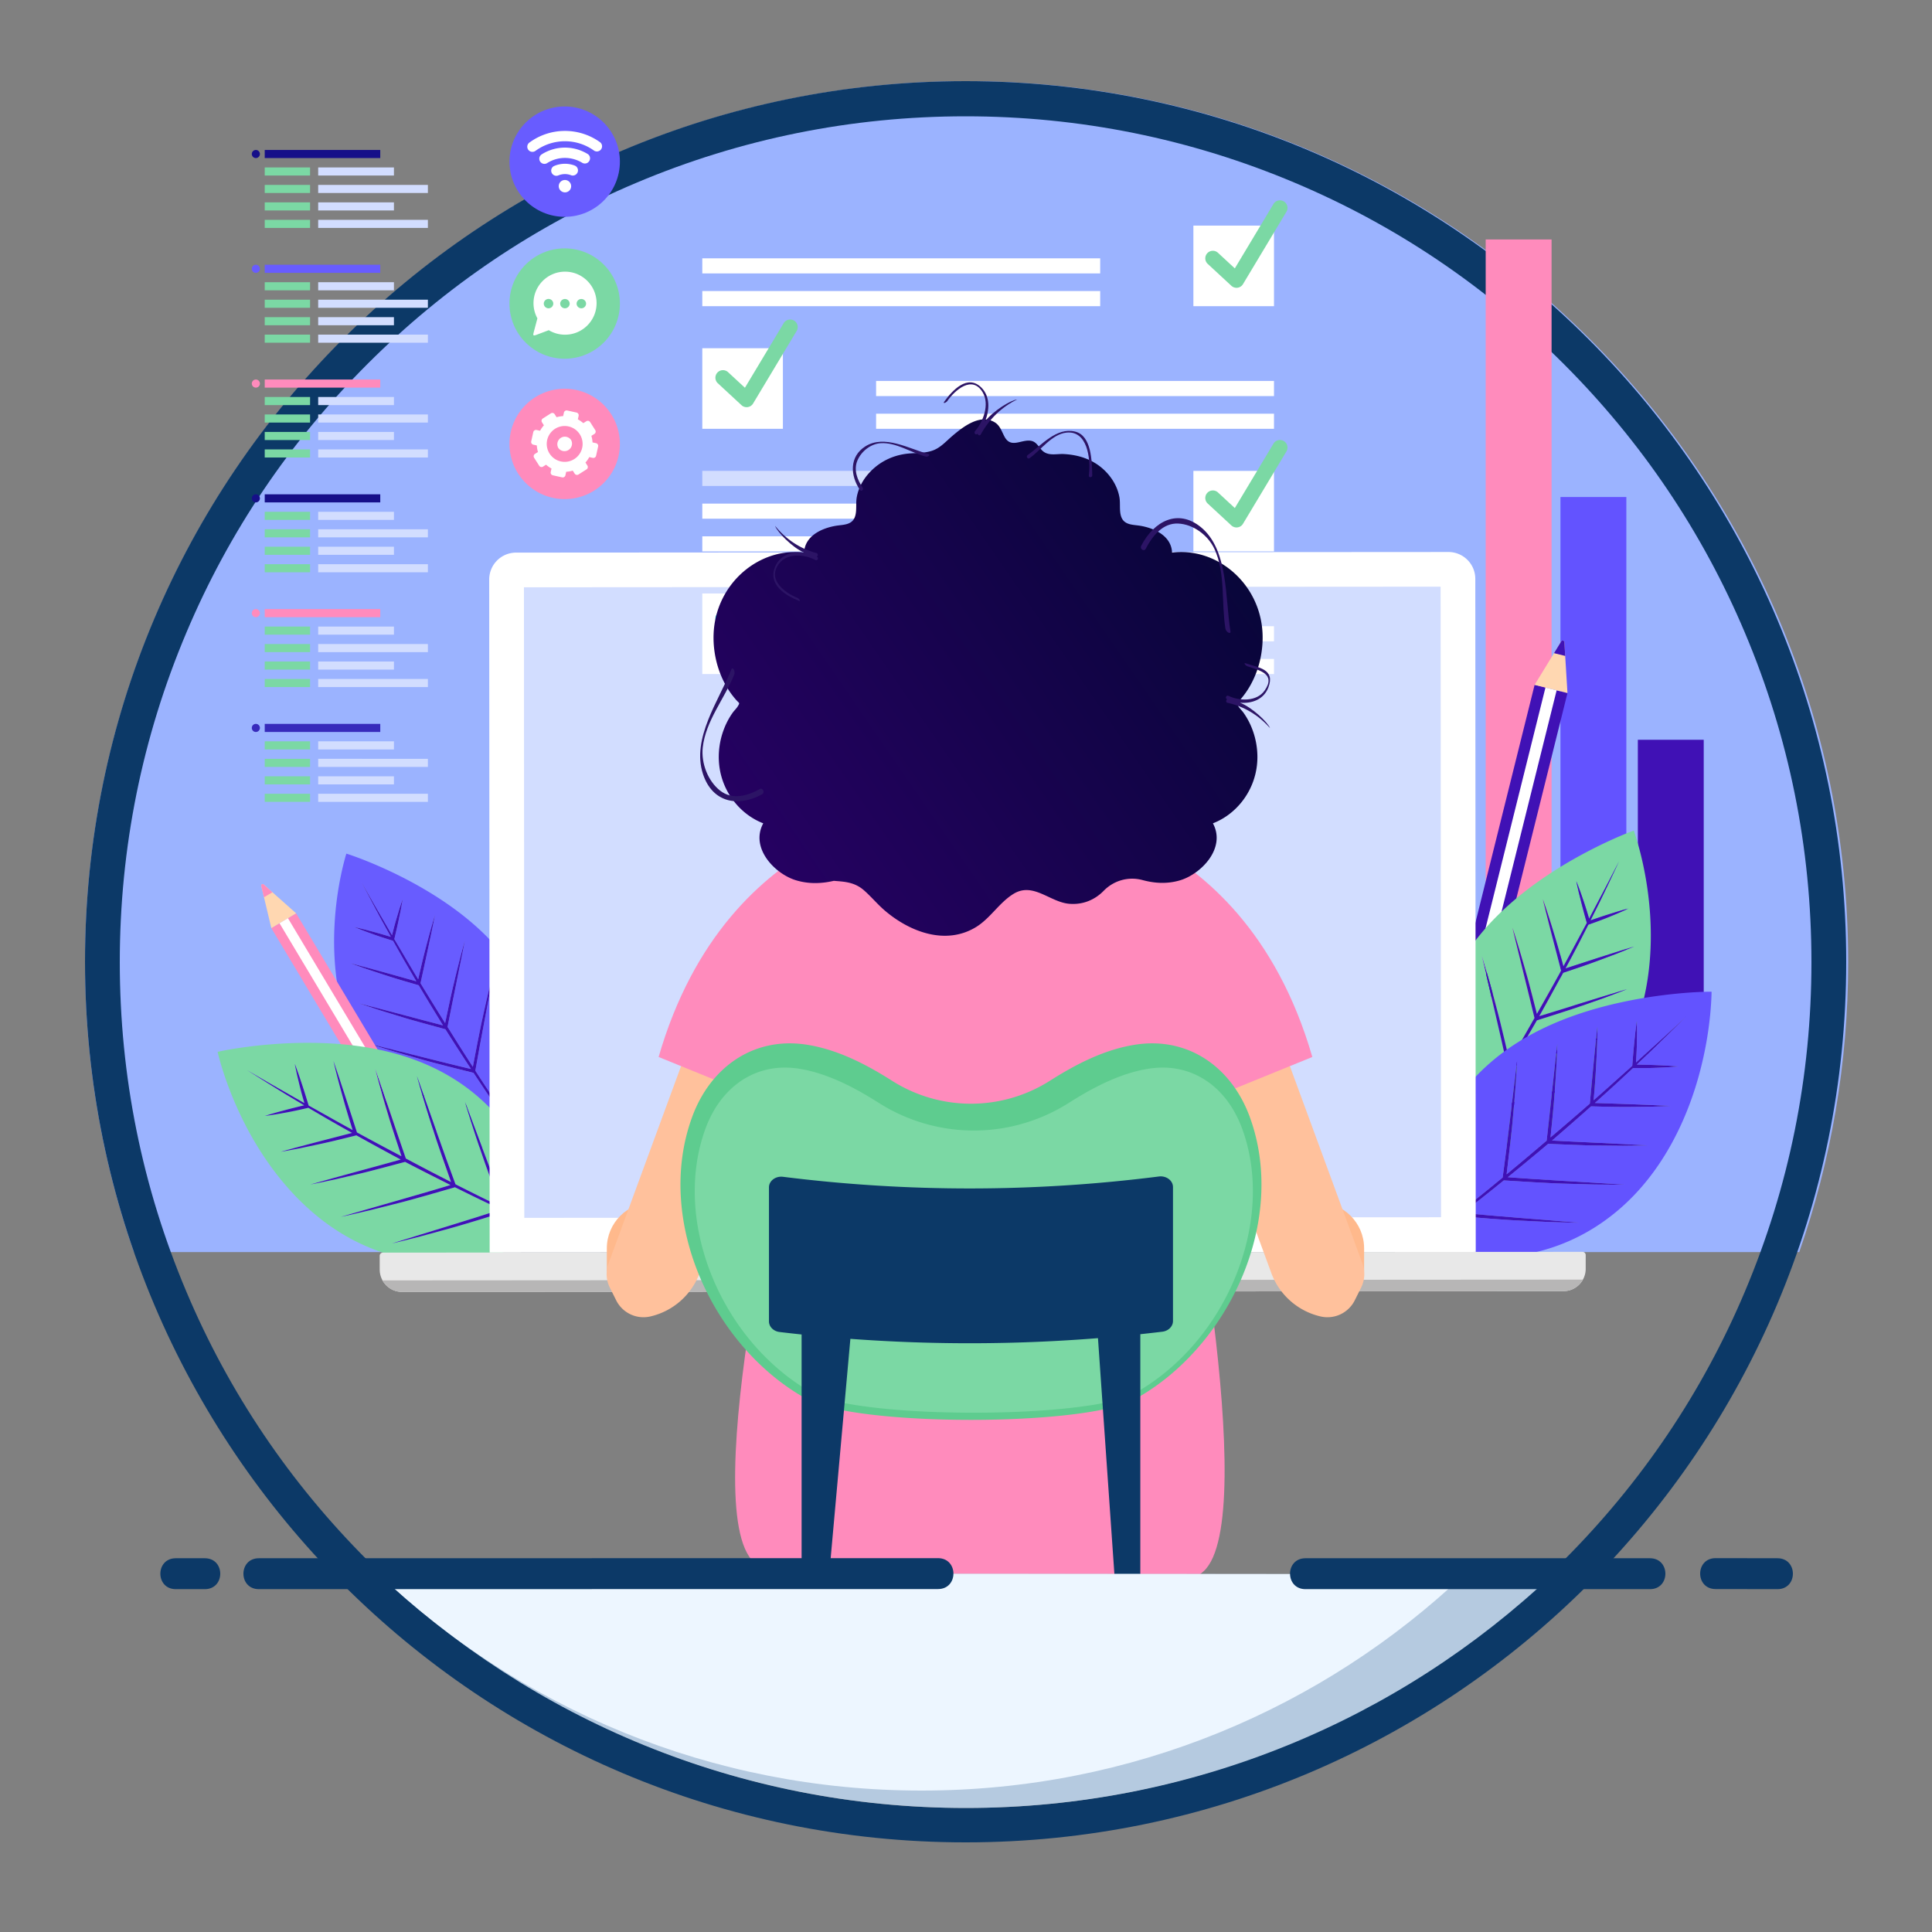 <svg xmlns="http://www.w3.org/2000/svg" class="thumbs-use microondas-use" viewBox="0 0 500 500"><rect x="0" y="0" width="500" height="500" fill="#808080" stroke="none"/><defs><linearGradient id="a" x1="126.264%" x2="-5.347%" y1="21.817%" y2="109.558%"><stop offset="0%" stop-color="#00072E"/><stop offset="100%" stop-color="#2D006C"/></linearGradient></defs><g fill="none" fill-rule="evenodd"><path fill="#9BB3FF" d="M465.646 324.036c8.193-23.5 12.66-48.744 12.66-75.035C478.306 123.08 376.16 21 250.154 21 124.148 21 22 123.08 22 249c0 26.292 4.468 51.536 12.66 75.036h430.986z"/><path fill="#0C3967" fill-rule="nonzero" d="M249.9 30.1c29.5 0 58.2 5.8 85.2 17.2 26.1 11 49.5 26.8 69.6 46.9 20.1 20.1 35.9 43.5 46.9 69.6 11.4 27 17.2 55.6 17.2 85.2s-5.8 58.2-17.2 85.2c-11 26.1-26.8 49.5-46.9 69.6-20.1 20.1-43.5 35.9-69.6 46.9-27 11.4-55.6 17.2-85.2 17.2s-58.2-5.8-85.2-17.2c-26.1-11-49.5-26.8-69.6-46.9-20.1-20.1-35.9-43.5-46.9-69.6C36.8 307.2 31 278.6 31 249s5.8-58.2 17.2-85.2c11-26.1 26.8-49.5 46.9-69.6 20.1-20.1 43.5-35.9 69.6-46.9 27-11.4 55.7-17.2 85.2-17.2zm0-9.1C124 21 22 123 22 248.9s102 227.9 227.9 227.9 227.9-102 227.9-227.9S375.8 21 249.9 21z"/><path fill="#FF8BBC" d="M384.495 260.286h17.053V61.967h-17.053z"/><path fill="#6353FF" d="M403.846 260.285h17.052V128.62h-17.052z"/><path fill="#4011B5" d="M423.871 260.285h17.052v-68.837h-17.052zM405.662 179.357l-19.731 79.275-8.507-2.114 19.732-79.276z"/><path fill="#FFD7B1" d="M405.662 179.357l-8.506-2.115 6.884-11.25a.44.44 0 0 1 .814.202l.808 13.163z"/><path fill="#4011B5" d="M404.04 165.992l-1.861 3.041 2.894.72-.218-3.559a.44.44 0 0 0-.816-.202"/><path fill="#FFF" d="M402.856 178.659l-19.731 79.276-2.894-.72 19.73-79.275z"/><path fill="#FFB8C7" d="M380.717 269.668l-3.86-.96a2.392 2.392 0 0 1-1.745-2.898l2.313-9.292 8.505 2.114-2.312 9.291a2.393 2.393 0 0 1-2.901 1.745"/><path fill="#CECCCC" d="M384.712 263.527l1.218-4.895-8.505-2.114-1.219 4.895z"/><path fill="#C7C7C6" d="M385 262.372l.684-2.748-8.506-2.114-.684 2.748z"/><path fill="#7BD8A4" d="M422.822 214.958s-2.006.702-5.193 2.131a122.652 122.652 0 0 0-12.366 6.412c-9.59 5.727-20.76 14.155-27.58 26.2-6.666 11.769-7.192 23.259-6.003 32.259 1.194 8.976 4.167 15.372 4.636 16.304 2.142-3.439 4.27-6.885 6.384-10.34l-1.43-7.082-1.508-7.172-3.034-14.265c1.34 4.65 2.532 9.35 3.675 14.093.581 2.36 1.095 4.749 1.63 7.14l1.324 6.197 1.448-2.397a636.327 636.327 0 0 0 5.22-8.7l-1.55-6.961c-.55-2.39-1.102-4.779-1.654-7.172l-3.33-14.264c1.427 4.637 2.733 9.343 3.965 14.077.644 2.368 1.195 4.75 1.777 7.139l1.433 6.096c2.04-3.464 4.049-6.947 6.026-10.446l.431-.745-1.36-5.633-1.464-5.928c-.962-3.95-1.95-7.884-2.878-11.824 1.264 3.83 2.417 7.718 3.511 11.625.572 1.953 1.07 3.926 1.585 5.894l1.23 4.787a795.638 795.638 0 0 0 6.268-11.176l-2.384-9.142c-.802-3.124-1.605-6.236-2.35-9.37 1.082 3.02 2.05 6.08 2.98 9.16.845 2.73 1.605 5.483 2.353 8.253 1.17-2.132 2.328-4.27 3.469-6.417l2.592-4.832c-.5-1.771-.985-3.53-1.438-5.318l-.684-2.729c-.2-.918-.427-1.825-.603-2.75.363.859.67 1.737 1.007 2.607l.913 2.648a98.01 98.01 0 0 1 1.388 4.446l2.328-4.437A625.69 625.69 0 0 0 419 222.91a629.24 629.24 0 0 1-5.044 10.605l-2.34 4.68c1.524-.52 3.047-1.042 4.578-1.522 1.739-.554 3.485-1.098 5.26-1.559-1.675.804-3.374 1.513-5.075 2.2-1.692.7-3.426 1.314-5.142 1.929l-.183.065-2.396 4.687a554.744 554.744 0 0 1-3.522 6.646l8.498-2.762 4.652-1.486c1.555-.474 3.101-.983 4.668-1.44-1.514.65-3.035 1.243-4.556 1.854l-4.589 1.723c-3.046 1.142-6.142 2.176-9.206 3.2l-.06.02a783.294 783.294 0 0 1-6.184 11.233l5.028-1.54 5.884-1.827 5.903-1.826 5.923-1.796c-1.935.772-3.881 1.483-5.816 2.216l-5.845 2.061c-1.937.695-3.906 1.307-5.858 1.946l-5.838 1.857-.314.552a670.994 670.994 0 0 1-6.235 10.597c2.118-.59 4.233-1.195 6.343-1.814l7.139-2.1 7.157-2.124 7.183-2.12c-2.356.887-4.728 1.704-7.083 2.54l-7.104 2.364c-2.356.79-4.752 1.488-7.116 2.217l-7.118 2.108-.055.015c-1.7 2.84-3.437 5.657-5.18 8.47l-1.619 2.556 6.458-1.707 7.146-1.948 7.161-1.975 7.187-1.968a327.78 327.78 0 0 1-7.097 2.39l-7.114 2.214c-2.374.731-4.75 1.392-7.123 2.067l-7.124 1.96-.177.047a582.481 582.481 0 0 1-6.529 9.984c1.023.024 8.104.177 16.847-2.897 8.722-3.058 19.158-9.447 26.317-22.088 7.327-12.943 8.253-27.818 7.162-39.157a89.549 89.549 0 0 0-2.424-13.913c-.88-3.406-1.606-5.386-1.606-5.386"/><path fill="#4011B5" d="M383.232 288.368l7.125-1.96c2.372-.675 4.748-1.336 7.123-2.068l7.114-2.213c2.375-.777 4.73-1.555 7.097-2.39l-7.187 1.968-7.162 1.975-7.146 1.948-6.458 1.707 1.618-2.557c1.745-2.812 3.481-5.63 5.181-8.468l.056-.016 7.117-2.108c2.365-.729 4.76-1.426 7.116-2.217l7.104-2.363c2.354-.838 4.726-1.653 7.083-2.54l-7.182 2.119-7.158 2.125-7.14 2.098a470.51 470.51 0 0 1-6.343 1.815 667.07 667.07 0 0 0 6.237-10.597l.313-.552 5.839-1.858c1.951-.639 3.92-1.25 5.858-1.944l5.845-2.063c1.934-.732 3.88-1.442 5.816-2.216l-5.923 1.797-5.903 1.826-5.884 1.827-5.029 1.54c2.09-3.73 4.154-7.472 6.184-11.233l.06-.02c3.064-1.025 6.16-2.058 9.207-3.2l4.589-1.723c1.52-.612 3.041-1.205 4.555-1.854-1.566.457-3.113.966-4.668 1.44l-4.653 1.487-8.497 2.76a560.547 560.547 0 0 0 3.522-6.644l2.397-4.688.182-.065c1.717-.616 3.45-1.23 5.143-1.93 1.7-.687 3.398-1.395 5.075-2.198-1.776.46-3.523 1.004-5.262 1.558-1.53.479-3.053 1.002-4.576 1.523l2.339-4.682A619.43 619.43 0 0 0 419 222.911a625.724 625.724 0 0 1-5.415 10.416l-2.328 4.436a98.377 98.377 0 0 0-1.388-4.447l-.914-2.647c-.335-.87-.643-1.748-1.005-2.606.174.925.403 1.831.602 2.75l.684 2.729c.454 1.786.94 3.546 1.438 5.316l-2.593 4.833a533.707 533.707 0 0 1-3.468 6.417c-.749-2.77-1.509-5.522-2.353-8.254-.931-3.078-1.898-6.14-2.98-9.158.745 3.133 1.549 6.246 2.35 9.37l2.384 9.14a799.39 799.39 0 0 1-6.268 11.176l-1.23-4.787c-.515-1.967-1.012-3.94-1.584-5.894-1.096-3.907-2.247-7.794-3.512-11.625.928 3.941 1.915 7.876 2.879 11.825l1.462 5.928 1.362 5.633-.431.745a662.442 662.442 0 0 1-6.027 10.445l-1.432-6.095c-.583-2.389-1.135-4.77-1.777-7.139-1.233-4.734-2.54-9.44-3.967-14.077 1.112 4.761 2.222 9.513 3.33 14.264l1.656 7.172 1.549 6.962a636.388 636.388 0 0 1-5.22 8.7l-1.448 2.396-1.323-6.197c-.536-2.391-1.05-4.78-1.63-7.141-1.145-4.742-2.336-9.442-3.676-14.092 1.012 4.76 2.023 9.514 3.035 14.265l1.507 7.172 1.43 7.082c-2.114 3.455-4.242 6.9-6.383 10.339l.064.13.145.006a582.539 582.539 0 0 0 6.53-9.984l.176-.047z"/><path fill="#6353FF" d="M442.948 256.649s-2.226-.026-5.875.239c-3.652.263-8.73.803-14.47 1.888-11.493 2.207-25.508 6.507-36.537 15.923-10.777 9.201-15.412 20.324-17.466 29.61-2.04 9.263-1.405 16.622-1.276 17.708 3.34-2.619 6.67-5.25 9.987-7.896l1.13-7.482c.362-2.533.724-5.063 1.085-7.599.708-5.04 1.416-10.08 2.123-15.13-.345 5.059-.856 10.11-1.429 15.189-.275 2.532-.624 5.067-.954 7.613l-.917 6.573 2.283-1.84a660.22 660.22 0 0 0 8.256-6.697l.969-7.408.94-7.651 1.832-15.234c-.256 5.075-.656 10.175-1.14 15.276-.214 2.561-.524 5.103-.807 7.664l-.773 6.513c3.249-2.68 6.473-5.39 9.674-8.127l.69-.58.679-6.031.684-6.36c.467-4.232.904-8.458 1.402-12.67-.128 4.225-.386 8.463-.708 12.7-.137 2.128-.353 4.248-.551 6.37l-.504 5.153a837.472 837.472 0 0 0 10.174-8.76l.928-9.853c.33-3.36.654-6.711 1.042-10.063-.016 3.359-.16 6.718-.347 10.082-.146 2.99-.385 5.972-.64 8.967a558.6 558.6 0 0 0 5.713-5.077l4.284-3.83c.143-1.92.295-3.826.488-5.747l.304-2.931c.133-.976.235-1.95.393-2.923.049.974.038 1.949.057 2.925l-.05 2.934c-.029 1.626-.119 3.251-.226 4.873l3.88-3.534a659.633 659.633 0 0 0 9.062-8.316 650.558 650.558 0 0 1-8.764 8.633l-3.98 3.772c1.685.032 3.373.062 5.051.138 1.91.078 3.825.166 5.737.348-1.938.192-3.864.281-5.784.349-1.917.083-3.844.068-5.753.06l-.203-.002-4.038 3.757a605.069 605.069 0 0 1-5.849 5.282l9.355.321 5.113.201c1.7.091 3.405.144 5.11.253-1.723.099-3.432.138-5.148.196l-5.135.055c-3.407.033-6.826-.057-10.21-.145l-.065-.002a826.656 826.656 0 0 1-10.112 8.846l5.502.284 6.447.306 6.464.314 6.475.35c-2.183.07-4.353.073-6.519.101l-6.493-.061c-2.156-.01-4.313-.112-6.464-.182l-6.412-.26-.507.432a704.662 704.662 0 0 1-9.934 8.2c2.297.177 4.595.338 6.894.483l7.78.49 7.807.468 7.83.483c-2.638.03-5.265-.014-7.883-.032l-7.84-.216c-2.603-.065-5.21-.235-7.799-.364l-7.762-.471-.06-.004a658.66 658.66 0 0 1-8.134 6.482l-2.509 1.94 6.97.63 7.731.637 7.758.619 7.78.632a337.832 337.832 0 0 1-7.842-.184l-7.797-.367c-2.6-.129-5.176-.33-7.754-.513l-7.714-.62-.191-.016a619.088 619.088 0 0 1-10.004 7.492c.999.39 7.914 3.074 17.622 3.176 9.681.11 22.244-2.447 33.82-12.33 11.85-10.12 18.09-24.43 21.077-35.982a93.805 93.805 0 0 0 2.6-14.565c.352-3.666.347-5.875.347-5.875"/><path fill="#4011B5" d="M377.677 314.749l7.715.62c2.578.184 5.153.384 7.753.513l7.796.367c2.617.083 5.214.161 7.842.185l-7.779-.634-7.759-.618-7.731-.638-6.969-.63 2.51-1.938a673.597 673.597 0 0 0 8.133-6.484l.06.005 7.761.471c2.59.129 5.198.299 7.8.364l7.84.215c2.617.019 5.245.063 7.882.032l-7.83-.482-7.807-.468-7.78-.489c-2.299-.146-4.596-.306-6.893-.483a709.654 709.654 0 0 0 9.935-8.2l.505-.432 6.414.26c2.15.07 4.307.171 6.462.18l6.494.063c2.166-.03 4.336-.033 6.518-.101l-6.474-.35-6.464-.315-6.447-.307-5.502-.283a840.567 840.567 0 0 0 10.111-8.845l.066.001c3.384.089 6.802.178 10.21.145l5.135-.055c1.716-.058 3.425-.097 5.148-.195-1.705-.11-3.41-.163-5.11-.254l-5.113-.2-9.354-.322a593.95 593.95 0 0 0 5.848-5.282l4.037-3.757h.203c1.91.01 3.838.025 5.754-.059 1.92-.067 3.847-.156 5.784-.348-1.913-.182-3.827-.27-5.737-.348-1.68-.076-3.365-.107-5.05-.138l3.98-3.771a661.037 661.037 0 0 0 8.763-8.635 654.186 654.186 0 0 1-9.061 8.317l-3.882 3.534c.108-1.622.197-3.247.228-4.873l.049-2.933c-.02-.977-.008-1.952-.057-2.927-.16.973-.26 1.948-.392 2.924l-.304 2.93c-.194 1.922-.347 3.828-.489 5.749l-4.284 3.83a558.505 558.505 0 0 1-5.713 5.076c.255-2.994.493-5.976.64-8.967.187-3.364.33-6.723.347-10.083-.389 3.353-.712 6.703-1.042 10.065-.31 3.288-.62 6.57-.928 9.851a830.941 830.941 0 0 1-10.175 8.76l.505-5.153c.198-2.12.415-4.241.551-6.367.322-4.24.58-8.477.708-12.702-.498 4.212-.935 8.438-1.402 12.67l-.685 6.36-.678 6.032-.69.579a711.94 711.94 0 0 1-9.675 8.126l.774-6.513c.283-2.56.593-5.102.808-7.663.483-5.1.883-10.2 1.14-15.277l-1.832 15.234c-.314 2.553-.628 5.101-.94 7.652l-.97 7.408a674.51 674.51 0 0 1-8.255 6.696l-2.284 1.84.917-6.573c.33-2.546.679-5.08.954-7.612.572-5.078 1.084-10.13 1.43-15.189-.709 5.05-1.417 10.09-2.123 15.13l-1.085 7.599-1.13 7.482a1571.154 1571.154 0 0 1-9.988 7.895l.017.151s.058.025.14.057c3.36-2.463 6.696-4.96 10.004-7.491l.192.016z"/><path fill="#685CFF" d="M89.637 220.918s1.924.586 4.993 1.812a116.007 116.007 0 0 1 11.941 5.579c9.29 5.04 20.18 12.571 27.098 23.692 6.762 10.866 7.708 21.708 6.936 30.263-.778 8.533-3.34 14.695-3.746 15.595-2.16-3.168-4.306-6.343-6.44-9.526l1.076-6.75 1.144-6.84c.77-4.532 1.54-9.065 2.313-13.606-1.087 4.45-2.03 8.939-2.925 13.467-.456 2.255-.85 4.533-1.262 6.815l-1.01 5.91-1.461-2.209a599.218 599.218 0 0 1-5.275-8.02l1.192-6.643 1.284-6.845 2.59-13.615c-1.166 4.44-2.218 8.94-3.198 13.463-.515 2.264-.945 4.537-1.4 6.819l-1.117 5.818a635.492 635.492 0 0 1-6.106-9.64l-.436-.687 1.067-5.379 1.15-5.661c.756-3.772 1.537-7.53 2.26-11.292-1.046 3.671-1.983 7.391-2.865 11.129-.465 1.868-.859 3.752-1.268 5.633l-.976 4.574a755.037 755.037 0 0 1-6.362-10.322l1.897-8.735c.635-2.984 1.273-5.957 1.856-8.95-.906 2.897-1.7 5.829-2.46 8.775-.692 2.616-1.304 5.247-1.903 7.894a512.706 512.706 0 0 1-3.53-5.93l-2.64-4.467c.403-1.693.794-3.377 1.152-5.084l.541-2.606c.152-.876.332-1.742.462-2.623-.309.826-.566 1.668-.85 2.504l-.76 2.538a91.994 91.994 0 0 0-1.138 4.258l-2.374-4.103a596.98 596.98 0 0 1-5.526-9.636 588.506 588.506 0 0 0 5.183 9.827l2.394 4.334c-1.459-.432-2.92-.867-4.386-1.26-1.665-.455-3.337-.903-5.035-1.269 1.617.695 3.25 1.298 4.885 1.88 1.627.596 3.29 1.11 4.937 1.625l.175.054 2.448 4.338a525.277 525.277 0 0 0 3.59 6.145l-8.142-2.279-4.456-1.224c-1.488-.387-2.97-.807-4.469-1.178 1.457.555 2.918 1.055 4.38 1.574l4.404 1.45c2.925.96 5.893 1.817 8.83 2.666l.057.016a758.08 758.08 0 0 0 6.285 10.379l-4.815-1.26-5.633-1.497-5.652-1.496-5.67-1.467c1.86.655 3.728 1.25 5.585 1.867l5.607 1.722c1.859.58 3.744 1.082 5.614 1.61l5.592 1.528.318.51a629.946 629.946 0 0 0 6.309 9.774 443.036 443.036 0 0 1-6.067-1.467l-6.832-1.705-6.85-1.73-6.872-1.725c2.263.748 4.536 1.427 6.795 2.127l6.809 1.956c2.257.656 4.55 1.222 6.813 1.818l6.811 1.716.053.013c1.72 2.617 3.47 5.213 5.23 7.803l1.628 2.354-6.171-1.361-6.831-1.563-6.85-1.588-6.87-1.58c2.27.697 4.527 1.34 6.803 1.983l6.812 1.815c2.273.599 4.546 1.13 6.816 1.676l6.81 1.575.17.038a553.713 553.713 0 0 0 6.563 9.184c-.967.063-7.655.483-16.04-2.082-8.366-2.55-18.481-8.184-25.743-19.855-7.434-11.95-8.89-25.976-8.301-36.738a84.818 84.818 0 0 1 1.747-13.248c.7-3.254 1.308-5.154 1.308-5.154"/><path fill="#4011B5" d="M129.934 288.773l-6.811-1.574c-2.27-.547-4.543-1.078-6.816-1.678l-6.812-1.814a305.74 305.74 0 0 1-6.803-1.983l6.871 1.58 6.849 1.588 6.83 1.563 6.172 1.362-1.629-2.354a614.017 614.017 0 0 1-5.229-7.805l-.053-.013-6.81-1.714c-2.264-.597-4.557-1.163-6.814-1.818l-6.809-1.957c-2.259-.7-4.532-1.378-6.795-2.126l6.872 1.724 6.85 1.73 6.832 1.705c2.019.503 4.041.992 6.067 1.468a634.172 634.172 0 0 1-6.309-9.775l-.318-.51-5.592-1.528c-1.87-.528-3.755-1.03-5.614-1.61l-5.607-1.721c-1.857-.618-3.724-1.213-5.584-1.869l5.669 1.468 5.652 1.496 5.634 1.498 4.814 1.259c-2.12-3.444-4.22-6.9-6.285-10.378l-.057-.017c-2.937-.85-5.905-1.705-8.83-2.666l-4.405-1.45c-1.461-.518-2.922-1.02-4.379-1.575 1.498.372 2.98.792 4.47 1.179l4.455 1.224 8.142 2.28a525.277 525.277 0 0 1-3.59-6.146l-2.448-4.338-.175-.055c-1.646-.514-3.31-1.027-4.937-1.623-1.634-.582-3.268-1.186-4.884-1.88 1.697.365 3.369.812 5.034 1.267 1.466.394 2.927.83 4.386 1.262l-2.394-4.335a594.965 594.965 0 0 1-5.183-9.827 593.284 593.284 0 0 0 5.526 9.635l2.374 4.104c.351-1.426.72-2.85 1.138-4.258l.76-2.538c.284-.836.541-1.679.85-2.503-.13.88-.31 1.746-.462 2.623l-.54 2.606c-.359 1.707-.75 3.39-1.152 5.082l2.64 4.468a498.487 498.487 0 0 0 3.529 5.93c.6-2.647 1.211-5.278 1.902-7.894.76-2.947 1.555-5.878 2.46-8.775-.582 2.992-1.22 5.966-1.856 8.95l-1.896 8.735c2.09 3.46 4.217 6.896 6.362 10.322l.976-4.574c.41-1.88.803-3.766 1.268-5.634.882-3.737 1.82-7.456 2.866-11.127-.724 3.761-1.504 7.52-2.26 11.29l-1.151 5.662-1.067 5.379.436.687a631.225 631.225 0 0 0 6.106 9.64l1.116-5.818c.457-2.282.886-4.555 1.4-6.819.981-4.524 2.033-9.023 3.2-13.463l-2.591 13.615a43495.9 43495.9 0 0 0-1.284 6.845l-1.192 6.643c1.731 2.69 3.5 5.358 5.275 8.02l1.462 2.208 1.009-5.91c.413-2.28.806-4.56 1.262-6.814.896-4.528 1.838-9.017 2.925-13.466l-2.313 13.605-1.144 6.84-1.075 6.75c2.133 3.183 4.279 6.358 6.439 9.525-.033.075-.057.125-.057.125s-.056.006-.136.012a550.116 550.116 0 0 1-6.563-9.184l-.17-.038z"/><path fill="#FF8BBC" d="M76.635 236.363l35.763 59.747-6.41 3.833-35.764-59.748z"/><path fill="#FFD7B1" d="M76.635 236.363l-6.41 3.832-2.609-10.932a.375.375 0 0 1 .615-.367l8.404 7.467z"/><path fill="#FF8BBC" d="M67.616 229.263l.705 2.955 2.181-1.304-2.272-2.018a.375.375 0 0 0-.614.367"/><path fill="#FFF" d="M74.521 237.627l35.762 59.748-2.181 1.303-35.763-59.747z"/><path fill="#FFB8C7" d="M115.886 305.91l-2.908 1.738a2.04 2.04 0 0 1-2.798-.702l-4.192-7.004 6.41-3.832 4.192 7.003a2.038 2.038 0 0 1-.704 2.797"/><path fill="#CECCCC" d="M114.606 299.799l-2.208-3.689-6.411 3.833 2.209 3.689z"/><path fill="#C7C7C6" d="M114.086 298.929l-1.24-2.071-6.411 3.832 1.24 2.071z"/><path fill="#7BD8A4" d="M56.317 272.22s2.11-.496 5.634-1.015a125.31 125.31 0 0 1 14.15-1.269c11.388-.333 25.618.787 38.092 7.402 12.19 6.463 18.95 16.051 22.87 24.441 3.9 8.37 4.856 15.498 4.964 16.557-3.73-1.782-7.45-3.579-11.163-5.39l-2.66-6.87-2.64-6.992-5.223-13.928c1.4 4.733 2.957 9.426 4.577 14.13.797 2.348 1.666 4.683 2.519 7.033l2.263 6.052-2.559-1.266a646.68 646.68 0 0 1-9.263-4.616l-2.49-6.835-2.515-7.073-4.968-14.086c1.319 4.768 2.78 9.529 4.318 14.275.748 2.387 1.58 4.737 2.392 7.11l2.115 6.026a687.47 687.47 0 0 1-10.915-5.676l-.778-.404-1.923-5.588-1.998-5.898c-1.34-3.923-2.65-7.847-4.016-11.743 1.016 3.987 2.16 7.96 3.363 11.918.58 1.993 1.236 3.962 1.874 5.935l1.57 4.79c-3.856-2.029-7.7-4.08-11.523-6.17l-2.97-9.166c-1.025-3.124-2.043-6.24-3.122-9.344.727 3.19 1.576 6.351 2.466 9.508.773 2.811 1.63 5.594 2.507 8.386a561.437 561.437 0 0 1-6.504-3.615l-4.882-2.733a212.408 212.408 0 0 0-1.682-5.36l-.91-2.72c-.333-.899-.634-1.804-.992-2.695.16.936.378 1.86.567 2.792l.667 2.778c.374 1.539.803 3.064 1.248 4.583l-4.436-2.538a634.09 634.09 0 0 1-10.373-5.986 634.226 634.226 0 0 0 10.158 6.35l4.58 2.742c-1.595.388-3.191.773-4.77 1.2-1.799.477-3.598.967-5.378 1.545 1.882-.228 3.731-.551 5.57-.892 1.839-.327 3.667-.749 5.48-1.161l.193-.044 4.633 2.716a563.672 563.672 0 0 0 6.675 3.78l-8.82 2.286-4.817 1.273c-1.595.446-3.205.856-4.802 1.321 1.659-.272 3.29-.595 4.934-.904l4.89-1.034c3.246-.689 6.475-1.498 9.672-2.297l.062-.016c3.81 2.122 7.64 4.206 11.483 6.267l-5.169 1.433-6.06 1.655-6.077 1.667-6.078 1.702c2.089-.396 4.15-.852 6.216-1.283l6.156-1.432c2.047-.466 4.075-1.02 6.104-1.54l6.039-1.604.572.303c3.709 1.93 7.434 3.83 11.178 5.69a515.25 515.25 0 0 1-6.448 1.918l-7.29 2.11-7.32 2.098-7.337 2.115c2.513-.528 5-1.127 7.483-1.699l7.404-1.863c2.459-.612 4.902-1.326 7.335-1.996l7.275-2.09.056-.017c3.02 1.509 6.06 2.979 9.103 4.44l2.794 1.312-6.487 2.073-7.213 2.242-7.24 2.229-7.26 2.247a328.185 328.185 0 0 0 7.413-1.835l7.331-1.998c2.443-.673 4.849-1.408 7.259-2.127l7.199-2.222.18-.056a599.594 599.594 0 0 0 11.092 5.003c-.866.582-6.87 4.596-16.072 6.746-9.176 2.153-21.656 2.381-34.75-4.56-13.404-7.11-22.364-19.39-27.651-29.734a91.36 91.36 0 0 1-5.555-13.29c-1.113-3.41-1.576-5.51-1.576-5.51"/><path fill="#4011B5" d="M130.649 313.62l-7.199 2.221c-2.41.72-4.816 1.455-7.258 2.128l-7.331 1.998c-2.47.633-4.921 1.256-7.413 1.836l7.258-2.248 7.241-2.23 7.212-2.242 6.489-2.072-2.796-1.312a660.609 660.609 0 0 1-9.102-4.439l-.056.016-7.276 2.09c-2.432.67-4.875 1.384-7.333 1.996l-7.405 1.863c-2.483.571-4.97 1.17-7.484 1.699l7.34-2.115 7.318-2.097 7.29-2.11a497.171 497.171 0 0 0 6.449-1.919c-3.744-1.86-7.47-3.76-11.18-5.69l-.571-.303-6.039 1.604c-2.028.52-4.057 1.074-6.103 1.54l-6.158 1.432c-2.064.43-4.127.887-6.215 1.283l6.078-1.702 6.076-1.667 6.061-1.655 5.168-1.433a811.476 811.476 0 0 1-11.482-6.267l-.062.016c-3.197.8-6.426 1.609-9.671 2.297l-4.89 1.035c-1.644.307-3.277.632-4.934.904 1.597-.465 3.205-.876 4.802-1.323l4.816-1.272c2.938-.76 5.879-1.522 8.82-2.285a576.293 576.293 0 0 1-6.676-3.782L79.8 286.7l-.192.045c-1.813.412-3.64.834-5.48 1.16-1.838.342-3.688.665-5.57.893 1.78-.578 3.58-1.067 5.378-1.544 1.58-.428 3.175-.814 4.77-1.201l-4.58-2.741a644.39 644.39 0 0 1-10.158-6.35 644.165 644.165 0 0 0 10.372 5.985l4.437 2.538a99.393 99.393 0 0 1-1.248-4.584l-.668-2.776c-.188-.932-.406-1.856-.566-2.792.357.89.659 1.795.992 2.693l.91 2.722a208.87 208.87 0 0 1 1.682 5.358l4.883 2.733a548.718 548.718 0 0 0 6.503 3.615c-.877-2.79-1.734-5.574-2.508-8.385-.889-3.157-1.738-6.318-2.465-9.507 1.08 3.103 2.097 6.218 3.123 9.343l2.969 9.165a810.347 810.347 0 0 0 11.523 6.172l-1.57-4.79c-.639-1.974-1.294-3.943-1.874-5.935-1.204-3.96-2.347-7.933-3.362-11.92 1.365 3.897 2.675 7.82 4.015 11.743l1.997 5.899 1.923 5.588.779.404a684.056 684.056 0 0 0 10.915 5.675l-2.115-6.025c-.811-2.373-1.644-4.722-2.391-7.11-1.54-4.746-3-9.508-4.319-14.276l4.968 14.088c.839 2.36 1.677 4.714 2.514 7.072l2.49 6.834a642.168 642.168 0 0 0 9.264 4.616l2.56 1.267-2.264-6.052c-.853-2.35-1.722-4.684-2.52-7.033-1.62-4.704-3.176-9.397-4.576-14.13l5.222 13.927 2.642 6.993 2.66 6.87a1525.56 1525.56 0 0 0 11.162 5.39l.016.147-.122.084a602.27 602.27 0 0 1-11.093-5.003l-.179.056z"/><path fill="#FFF" d="M381.92 323.993l-255.199.166-.114-174.19a6.954 6.954 0 0 1 6.951-6.955l241.29-.157a6.954 6.954 0 0 1 6.96 6.946l.113 174.19z"/><path fill="#F8F7F6" d="M135.701 315.173l-.106-163.181 237.228-.154.107 163.181z"/><path fill="#D2DDFF" d="M286.884 151.894l-151.289.098.106 163.182 151.29-.099 85.939-.056-.107-163.181z"/><path fill="#E8E8E8" d="M404.59 334.155l-300.525.196a5.791 5.791 0 0 1-5.796-5.785l-.002-3.557a.83.83 0 0 1 .831-.832l310.446-.202c.46 0 .832.371.833.83l.002 3.558a5.79 5.79 0 0 1-5.789 5.792"/><path fill="#B7B6B6" d="M98.992 331.361a5.789 5.789 0 0 0 5.074 2.99l300.524-.195a5.791 5.791 0 0 0 5.07-2.997l-310.668.202zm172.03-3.255l-33.397.022a4.042 4.042 0 0 1-4.046-4.039l41.485-.026a4.043 4.043 0 0 1-4.041 4.043"/><path fill="#D8D9DD" d="M254.206 147.395a.61.61 0 1 0 .002 1.22.61.61 0 0 0-.002-1.22m0 2.116a1.51 1.51 0 0 1-1.508-1.506 1.51 1.51 0 0 1 3.017-.002 1.51 1.51 0 0 1-1.508 1.508"/><g><path fill="#9BB3FF" d="M181.755 62.298h102.976v-3.909H181.755z"/><path fill="#FFF" d="M181.755 70.766h102.976v-3.908H181.755zM181.755 79.234h102.976v-3.908H181.755zM308.849 79.234h20.859V58.389h-20.859z"/><path fill="#9BB3FF" d="M226.732 94.033h102.976v-3.908H226.732z"/><path fill="#FFF" d="M226.732 102.502h102.976v-3.909H226.732zM226.732 110.97h102.976v-3.908H226.732zM181.755 110.97h20.859V90.124h-20.859z"/><path fill="#D2DDFF" d="M181.755 125.768h102.976v-3.908H181.755z"/><path fill="#FFF" d="M181.755 134.236h102.976v-3.908H181.755zM181.755 142.705h102.976v-3.908H181.755zM308.849 142.705h20.859V121.86h-20.859z"/><path fill="#D2DDFF" d="M226.732 157.504h102.976v-3.909H226.732z"/><path fill="#FFF" d="M226.732 165.972h102.976v-3.908H226.732zM226.732 174.44h102.976v-3.908H226.732zM181.755 174.44h20.859v-20.845h-20.859z"/><path fill="#7BD8A4" d="M320.008 74.482a1.96 1.96 0 0 1-1.33-.52l-6.123-5.67a1.954 1.954 0 1 1 2.658-2.868l4.357 4.035 10.031-16.713a1.956 1.956 0 0 1 3.354 2.01l-11.27 18.777a1.957 1.957 0 0 1-1.677.95m0 62.023a1.96 1.96 0 0 1-1.33-.52l-6.123-5.67a1.954 1.954 0 1 1 2.658-2.868l4.357 4.035 10.031-16.713a1.956 1.956 0 0 1 3.354 2.01l-11.27 18.777a1.953 1.953 0 0 1-1.677.95m-126.784-31.13c-.489 0-.965-.184-1.328-.522l-6.125-5.67a1.954 1.954 0 1 1 2.659-2.866l4.356 4.033 10.03-16.712a1.955 1.955 0 0 1 3.355 2.01l-11.27 18.777a1.954 1.954 0 0 1-1.677.95"/><path fill="#00DAE6" d="M193.224 167.719c-.489 0-.965-.184-1.328-.521l-6.125-5.67a1.953 1.953 0 0 1-.106-2.762 1.957 1.957 0 0 1 2.765-.105l4.356 4.034 10.03-16.713a1.956 1.956 0 0 1 3.355 2.01l-11.27 18.777a1.954 1.954 0 0 1-1.677.95"/><path fill="#FFC19C" d="M237.419 215.338h35.24v-37.021h-35.24zM221.338 147.032a3.988 3.988 0 0 0-4.308-3.64 3.987 3.987 0 0 0-3.553 4.872s1.95 3.571 3.875 8.787c1.005 2.725 1.011 5.647.772 8.542-.125 1.52.871 3.112 2.84 3.002 4.182-.236.374-21.563.374-21.563m69.176 5.118a3.989 3.989 0 1 1 7.81 1.513s-2.075 3.499-4.186 8.642c-1.102 2.687-1.212 5.608-1.077 8.51.071 1.523-.981 3.08-2.946 2.898-4.17-.386.399-21.563.399-21.563"/><path fill="#FFB98C" d="M168.95 329.01h-11.902v-5.947c0-6.568 5.329-11.894 11.902-11.894v17.841z"/><path fill="#FFC19C" d="M177.728 271.919L157.48 327a7.882 7.882 0 0 0 .349 6.248l1.646 3.29a7.895 7.895 0 0 0 8.835 4.159 17.853 17.853 0 0 0 12.749-11.237l18.091-49.215-21.423-8.326z"/><path fill="#FFB98C" d="M341.129 329.01h11.902v-5.947c0-6.568-5.329-11.894-11.902-11.894v17.841z"/><path fill="#FFC19C" d="M332.351 271.919L352.598 327a7.882 7.882 0 0 1-.349 6.248l-1.645 3.29a7.896 7.896 0 0 1-8.836 4.159 17.853 17.853 0 0 1-12.749-11.237l-18.092-49.215 21.424-8.326z"/><path fill="#FF8BBC" d="M297.277 218.1c-8.795-4.597-18.632-6.84-28.559-6.84h-27.321c-10.438 0-20.744 2.523-29.897 7.537-14.258 7.811-32.017 23.507-41.05 54.75l34.345 13.982s-24.801 102.921-9.64 116.815c15.897 14.57 100.44 16.872 116.337 2.303 15.16-13.894-6.207-119.118-6.207-119.118l34.343-13.983c-9.308-32.2-27.888-47.885-42.35-55.446"/><path fill="url(#a)" d="M256.666 157.37c-.394-.553-.964-1.065-1.318-1.644-.615-1.01-.433-.721.419-1.68 3.998-4.503 6.08-10.895 5.826-17.121-.532-12.975-11.798-22.458-23.423-20.988-.16-4.442-4.8-6.41-8.34-6.967-1.945-.305-4.263-.144-4.92-2.662-.397-1.514-.084-3.2-.369-4.755-.457-2.493-1.743-4.723-3.412-6.474-2.985-3.133-6.897-4.445-10.97-4.658-1.633-.086-3.458.429-4.942-.42-1.443-.825-1.832-2.78-3.676-3.03-2.438-.331-5.083 2.047-6.73-1.045-.742-1.393-1.163-2.887-2.533-3.717-3.773-2.283-8.147 1.109-11.031 3.578-1.625 1.39-2.968 2.969-4.977 3.707-2.29.841-4.73.553-7.095.89-3.47.494-6.655 2.04-9.183 4.695-1.67 1.751-2.956 3.98-3.413 6.474-.286 1.554.028 3.24-.368 4.755-.659 2.518-2.976 2.357-4.921 2.662-3.54.556-8.18 2.525-8.34 6.967-11.626-1.47-22.892 8.013-23.423 20.988-.255 6.226 1.828 12.618 5.827 17.12.85.96 1.032.672.417 1.68-.353.58-.923 1.092-1.317 1.646a19.134 19.134 0 0 0-2.312 4.392c-1.092 2.915-1.516 6.14-1.154 9.266.801 6.91 5.428 12.664 11.385 14.961-3.473 6.453 3.085 13.142 8.516 14.753 3.373 1 6.591.853 9.735.134 2.832.214 5.399.328 7.83 2.464 1.876 1.646 3.488 3.612 5.39 5.236 6.545 5.59 15.845 9.035 23.638 4.234 3.662-2.257 6.021-6.353 9.682-8.579 5.082-3.089 9.387 2.16 14.402 2.583 3.55.3 6.652-1.043 8.907-3.357 2.617-2.685 6.426-3.762 10.047-2.785 3.127.842 6.345 1.068 9.713.069 5.43-1.61 11.986-8.3 8.514-14.752 5.957-2.297 10.583-8.05 11.385-14.96.362-3.127-.062-6.352-1.154-9.267a19.134 19.134 0 0 0-2.312-4.392" transform="translate(65.155 27.085)"/><path fill="#2C1465" d="M240.308 117.501c-4.962-1.303-11.415-5.134-16.391-1.961-4.091 2.608-3.938 7.465-1.358 11.267.339.5 1.053-.07.714-.569-1.38-2.034-2.43-4.623-1.354-7.105 1.075-2.48 3.553-4.266 5.945-4.432 4.049-.28 7.895 2.456 11.75 3.469.553.145 1.244-.524.694-.669m-51.035 55.763c-3.212 8.002-10.361 17.843-7.345 27.046 2.48 7.564 9.285 8.585 15.305 5.247.79-.439.198-1.788-.592-1.35-3.22 1.786-7.12 2.868-10.273.407-3.15-2.46-4.94-7.098-4.497-11.162.748-6.882 5.642-12.63 8.137-18.844.358-.893-.379-2.231-.735-1.344m129.161-9.924c-1.405-8.594-.47-21.09-7.674-26.937-5.921-4.806-12.107-1.562-15.417 4.84-.435.84.746 1.61 1.18.768 1.771-3.424 4.466-6.672 8.345-6.52 3.877.152 7.733 2.937 9.437 6.588 2.885 6.18 1.74 13.91 2.832 20.585.157.96 1.453 1.63 1.297.676m-63.545-54.22c1.243-2.955 1.411-6.533-.935-8.844-3.544-3.49-7.488.704-9.63 3.737-.346.491.5.254.842-.231 1.961-2.779 6.395-6.783 9.13-2.285 1.89 3.106.164 7.678-1.973 10.102-.393.446.231 1.127.627.68l.057-.07c.023.4.58.658.82.22 2.226-4.037 5.445-7.12 9.395-9.038-1.528.11-6.221 2.913-8.333 5.73m66.018 72.737c2.98.27 6.137-.767 7.346-3.947 1.825-4.802-2.581-5.108-5.932-6.272-.544-.188-.052.596.483.782 3.07 1.067 7.478 1.936 4.506 6.254-2.051 2.982-6.595 2.762-9.417 1.397-.52-.252-.9.617-.377.87.025.012.054.022.08.034-.34.16-.376.815.086.914 4.25.911 8.008 3.16 11.005 6.55-.612-1.524-4.627-5.376-7.78-6.582m-112.802-38.836c-2.968-.407-6.16.487-7.49 3.608-2.011 4.717 2.85 7.555 6.154 8.87.535.213.075-.592-.453-.803-3.026-1.205-7.867-4.607-4.73-8.787 2.164-2.886 6.695-2.458 9.461-.966.51.275.923-.576.412-.852-.026-.014-.054-.026-.08-.039.346-.144.407-.797-.05-.917-4.212-1.103-7.879-3.521-10.744-7.045.554 1.551 4.416 5.582 7.52 6.931m70.101-31.337c-4.83-1.148-8.635 3.53-12.266 6.106-.476.338.026 1.13.504.791 3.033-2.151 5.75-6.203 9.547-6.625 5.373-.594 6.338 6.571 5.803 11.109-.073.615.9.552.884-.066-.11-3.78-.192-10.298-4.472-11.315"/><path fill="#FF8BBC" d="M131.849 114.888c0-7.886 6.398-14.28 14.29-14.28 7.891 0 14.288 6.394 14.288 14.28 0 7.887-6.397 14.28-14.288 14.28-7.892 0-14.29-6.393-14.29-14.28"/><path fill="#FFF" d="M142.222 117.38a4.638 4.638 0 0 1 1.423-6.405 4.643 4.643 0 0 1 6.409 1.422 4.637 4.637 0 0 1-1.423 6.404 4.644 4.644 0 0 1-6.409-1.422m9.79 3.106l-.497-.782c.39-.432.72-.905.988-1.408l.905.201a.716.716 0 0 0 .855-.544l.534-2.404a.717.717 0 0 0-.544-.854l-.905-.2a7.195 7.195 0 0 0-.298-1.694l.781-.498a.714.714 0 0 0 .22-.988l-1.323-2.078a.717.717 0 0 0-.989-.219l-.782.498a7.146 7.146 0 0 0-1.41-.987l.202-.905a.716.716 0 0 0-.545-.854l-2.406-.533a.717.717 0 0 0-.854.543l-.2.905c-.57.03-1.139.129-1.695.298l-.499-.782a.716.716 0 0 0-.988-.22l-2.08 1.323a.715.715 0 0 0-.219.988l.499.782c-.39.433-.72.906-.988 1.408l-.905-.2a.716.716 0 0 0-.855.543l-.534 2.404a.715.715 0 0 0 .544.854l.904.201c.031.568.13 1.137.3 1.694l-.783.497a.716.716 0 0 0-.22.989l1.324 2.077a.717.717 0 0 0 .988.22l.783-.498c.433.388.906.718 1.409.987l-.2.904a.715.715 0 0 0 .543.854l2.406.535a.716.716 0 0 0 .854-.544l.201-.905a7.224 7.224 0 0 0 1.695-.298l.498.781a.716.716 0 0 0 .989.22l2.078-1.322a.716.716 0 0 0 .22-.989"/><path fill="#FFF" d="M147.782 113.842a1.95 1.95 0 0 0-3.287 2.091 1.95 1.95 0 0 0 3.287-2.09"/><path fill="#685CFF" d="M131.849 41.835c0-7.886 6.398-14.28 14.29-14.28 7.891 0 14.288 6.394 14.288 14.28 0 7.886-6.397 14.28-14.288 14.28-7.892 0-14.29-6.394-14.29-14.28"/><path fill="#FFF" d="M146.645 49.728a1.609 1.609 0 0 1-1.983-1.978 1.583 1.583 0 0 1 1.11-1.11 1.609 1.609 0 0 1 1.982 1.978 1.58 1.58 0 0 1-1.109 1.11m-3.604-4.627c-.662-.661-.458-1.795.403-2.158a7.104 7.104 0 0 1 5.263-.106c.912.342 1.177 1.504.489 2.192l-.016.015c-.368.369-.92.49-1.406.302a4.342 4.342 0 0 0-1.565-.294c-.583 0-1.16.117-1.694.337a1.34 1.34 0 0 1-1.465-.278l-.01-.01z"/><path fill="#FFF" d="M139.958 42.02a1.335 1.335 0 0 1 .237-2.072 11.193 11.193 0 0 1 6.014-1.747c2.089 0 4.12.578 5.88 1.654.724.443.823 1.46.221 2.06l-.01.012a1.315 1.315 0 0 1-1.61.208 8.605 8.605 0 0 0-4.481-1.264 8.606 8.606 0 0 0-4.6 1.331 1.328 1.328 0 0 1-1.65-.181l-.001-.001z"/><path fill="#FFF" d="M136.85 38.915a1.333 1.333 0 0 1 .156-2.018 15.505 15.505 0 0 1 9.203-3.014 15.55 15.55 0 0 1 9.05 2.895c.67.478.748 1.444.166 2.026l-.008.007a1.344 1.344 0 0 1-1.736.127 12.891 12.891 0 0 0-7.472-2.384c-2.753 0-5.408.872-7.61 2.477-.539.392-1.277.354-1.748-.116"/><path fill="#7BD8A4" d="M131.849 78.56c0-7.887 6.398-14.28 14.29-14.28 7.891 0 14.288 6.393 14.288 14.28 0 7.886-6.397 14.28-14.288 14.28-7.892 0-14.29-6.394-14.29-14.28"/><path fill="#FFF" d="M150.45 79.787a1.23 1.23 0 0 1-1.228-1.227 1.23 1.23 0 0 1 2.458 0 1.23 1.23 0 0 1-1.23 1.227m-4.245 0a1.23 1.23 0 0 1-1.229-1.227 1.23 1.23 0 0 1 2.458 0 1.23 1.23 0 0 1-1.23 1.227m-4.244 0a1.23 1.23 0 0 1-1.23-1.227 1.23 1.23 0 0 1 2.459 0 1.23 1.23 0 0 1-1.23 1.227m4.274-9.482c-4.5 0-8.163 3.658-8.163 8.156 0 1.375.349 2.726 1.007 3.924 0 0-.721 2.749-.876 3.304-.06.22-.152.586-.184.818-.017.123.034.336.257.304a3.43 3.43 0 0 0 .57-.161l3.181-1.198a8.144 8.144 0 0 0 4.208 1.167c4.501 0 8.162-3.66 8.162-8.158 0-4.498-3.66-8.156-8.162-8.156"/><path fill="#5ECC8F" d="M323.446 289.078c-4.673-12.774-15.8-20.872-29.67-18.711-7.858 1.224-15.178 4.98-21.83 9.185-.072.046-.144.09-.216.137a38.086 38.086 0 0 1-40.89 0l-.215-.137c-6.652-4.204-13.972-7.961-21.83-9.185-13.87-2.161-24.998 5.937-29.67 18.711-9.849 26.928 5.502 59.797 29.903 73.123 12.843 7.015 71.672 7.015 84.515 0 24.401-13.326 39.752-46.195 29.903-73.123"/><path fill="#7BD8A4" d="M252.022 365.604c-22.291 0-36.935-2.453-41.11-4.732-24.168-13.2-37.151-44.68-28.35-68.74 3.628-9.92 11.314-15.84 20.562-15.84 1.19 0 2.421.097 3.655.288 7.92 1.235 15.448 5.556 20.421 8.7l.216.137a45.875 45.875 0 0 0 24.606 7.162c8.71 0 17.219-2.476 24.605-7.162l.268-.17c4.92-3.11 12.448-7.432 20.37-8.667a23.906 23.906 0 0 1 3.656-.289c9.247 0 16.934 5.922 20.561 15.84 8.802 24.062-4.182 55.541-28.352 68.741-4.172 2.28-18.817 4.732-41.108 4.732"/><path fill="#0C3967" d="M284.153 346.31a417.39 417.39 0 0 1-64.076.179l-7.43 82.697a2.596 2.596 0 0 1-5.193 0V345.36c-1.9-.2-3.798-.412-5.695-.637-1.577-.188-2.754-1.374-2.754-2.764v-34.664c0-1.695 1.72-2.981 3.643-2.74a388.377 388.377 0 0 0 97.268-.08c1.924-.244 3.65 1.042 3.65 2.74v34.664c0 1.388-1.173 2.572-2.75 2.763-1.898.229-3.798.445-5.7.647v83.898a2.596 2.596 0 0 1-5.192 0l-5.771-82.876z"/><path fill="#D2DDFF" d="M82.347 45.428h19.605v-2.097H82.347zM82.347 49.949h28.392v-2.097H82.347zM82.347 54.47h19.605v-2.097H82.347zM82.347 58.992h28.392v-2.097H82.347z"/><path fill="#160F89" d="M68.512 40.906h29.9v-2.097h-29.9z"/><path fill="#7BD8A4" d="M68.512 45.428V43.33h11.736v2.097H68.512zm0 4.52v-2.096h11.736v2.097H68.512zm0 4.522v-2.097h11.736v2.097H68.512zm0 4.522v-2.097h11.736v2.097H68.512z"/><path fill="#160F89" d="M65.167 39.858a1.048 1.048 0 1 1 2.097 0 1.048 1.048 0 0 1-2.097 0"/><path fill="#D2DDFF" d="M82.347 75.133h19.605v-2.097H82.347zM82.347 79.655h28.392v-2.097H82.347zM82.347 84.176h19.605v-2.097H82.347zM82.347 88.697h28.392V86.6H82.347z"/><path fill="#685CFF" d="M68.512 70.612h29.9v-2.097h-29.9z"/><path fill="#7BD8A4" d="M68.512 75.133v-2.097h11.736v2.097H68.512zm0 4.522v-2.097h11.736v2.097H68.512zm0 4.52V82.08h11.736v2.097H68.512zm0 4.522V86.6h11.736v2.097H68.512z"/><path fill="#685CFF" d="M65.167 69.564a1.048 1.048 0 1 1 2.097 0 1.048 1.048 0 0 1-2.097 0"/><path fill="#D2DDFF" d="M82.347 104.839h19.605v-2.097H82.347zM82.347 109.36h28.392v-2.097H82.347zM82.347 113.882h19.605v-2.097H82.347zM82.347 118.403h28.392v-2.097H82.347z"/><path fill="#FF8BBC" d="M68.512 100.317h29.9V98.22h-29.9z"/><path fill="#7BD8A4" d="M68.512 104.839v-2.097h11.736v2.097H68.512zm0 4.52v-2.096h11.736v2.097H68.512zm0 4.523v-2.097h11.736v2.097H68.512zm0 4.521v-2.097h11.736v2.097H68.512z"/><path fill="#FF8BBC" d="M65.167 99.269a1.049 1.049 0 1 1 2.098.002 1.049 1.049 0 0 1-2.098-.002"/><path fill="#D2DDFF" d="M82.347 134.545h19.605v-2.097H82.347zM82.347 139.066h28.392v-2.097H82.347zM82.347 143.587h19.605v-2.097H82.347zM82.347 148.108h28.392v-2.097H82.347z"/><path fill="#160F89" d="M68.512 130.023h29.9v-2.097h-29.9z"/><path fill="#7BD8A4" d="M68.512 134.545v-2.097h11.736v2.097H68.512zm0 4.52v-2.096h11.736v2.097H68.512zm0 4.522v-2.097h11.736v2.097H68.512zm0 4.521v-2.097h11.736v2.097H68.512z"/><path fill="#160F89" d="M65.167 128.975a1.048 1.048 0 1 1 2.097 0 1.048 1.048 0 0 1-2.097 0"/><path fill="#D2DDFF" d="M82.347 164.25h19.605v-2.097H82.347zM82.347 168.771h28.392v-2.097H82.347zM82.347 173.293h19.605v-2.097H82.347zM82.347 177.814h28.392v-2.097H82.347z"/><path fill="#FF8BBC" d="M68.512 159.728h29.9v-2.097h-29.9z"/><path fill="#7BD8A4" d="M68.512 164.25v-2.097h11.736v2.097H68.512zm0 4.52v-2.096h11.736v2.097H68.512zm0 4.523v-2.097h11.736v2.097H68.512zm0 4.521v-2.097h11.736v2.097H68.512z"/><path fill="#FF8BBC" d="M65.167 158.68a1.048 1.048 0 1 1 2.097 0 1.048 1.048 0 0 1-2.097 0"/><path fill="#D2DDFF" d="M82.347 193.956h19.605v-2.097H82.347zM82.347 198.477h28.392v-2.097H82.347zM82.347 202.998h19.605v-2.097H82.347zM82.347 207.52h28.392v-2.097H82.347z"/><path fill="#372ABB" d="M68.512 189.434h29.9v-2.097h-29.9z"/><path fill="#7BD8A4" d="M68.512 193.956v-2.097h11.736v2.097H68.512zm0 4.52v-2.096h11.736v2.097H68.512zm0 4.522v-2.097h11.736v2.097H68.512zm0 4.522v-2.097h11.736v2.097H68.512z"/><path fill="#372ABB" d="M65.167 188.386a1.049 1.049 0 1 1 2.098.001 1.049 1.049 0 0 1-2.098-.001"/></g><path fill="#B5CAE0" d="M401.9 407.4c-39.6 37.5-93.1 60.5-151.9 60.5-59 0-112.5-23.1-152.1-60.7 47.6 0 273.1.2 304 .2z"/><path fill="#EDF6FF" d="M379 407.4c-36.6 34.7-86 56-140.5 56s-104-21.3-140.6-56.1c44-.1 252.5.1 281.1.1z"/><path fill="#0C3967" fill-rule="nonzero" d="M45.5 403.272H53c5.333 0 5.333 8 0 8h-7.5c-5.333 0-5.333-8 0-8zm21.5 0l175.746-.024c5.334 0 5.335 8 .001 8l-175.746.024c-5.334 0-5.335-8-.002-8zm360 8h-89.138c-5.333 0-5.333-8 0-8H427c5.333 0 5.333 8 0 8zm17.006-8.024l16 .024c5.333.008 5.321 8.008-.012 8l-16-.024c-5.333-.008-5.321-8.008.012-8z"/></g></svg>